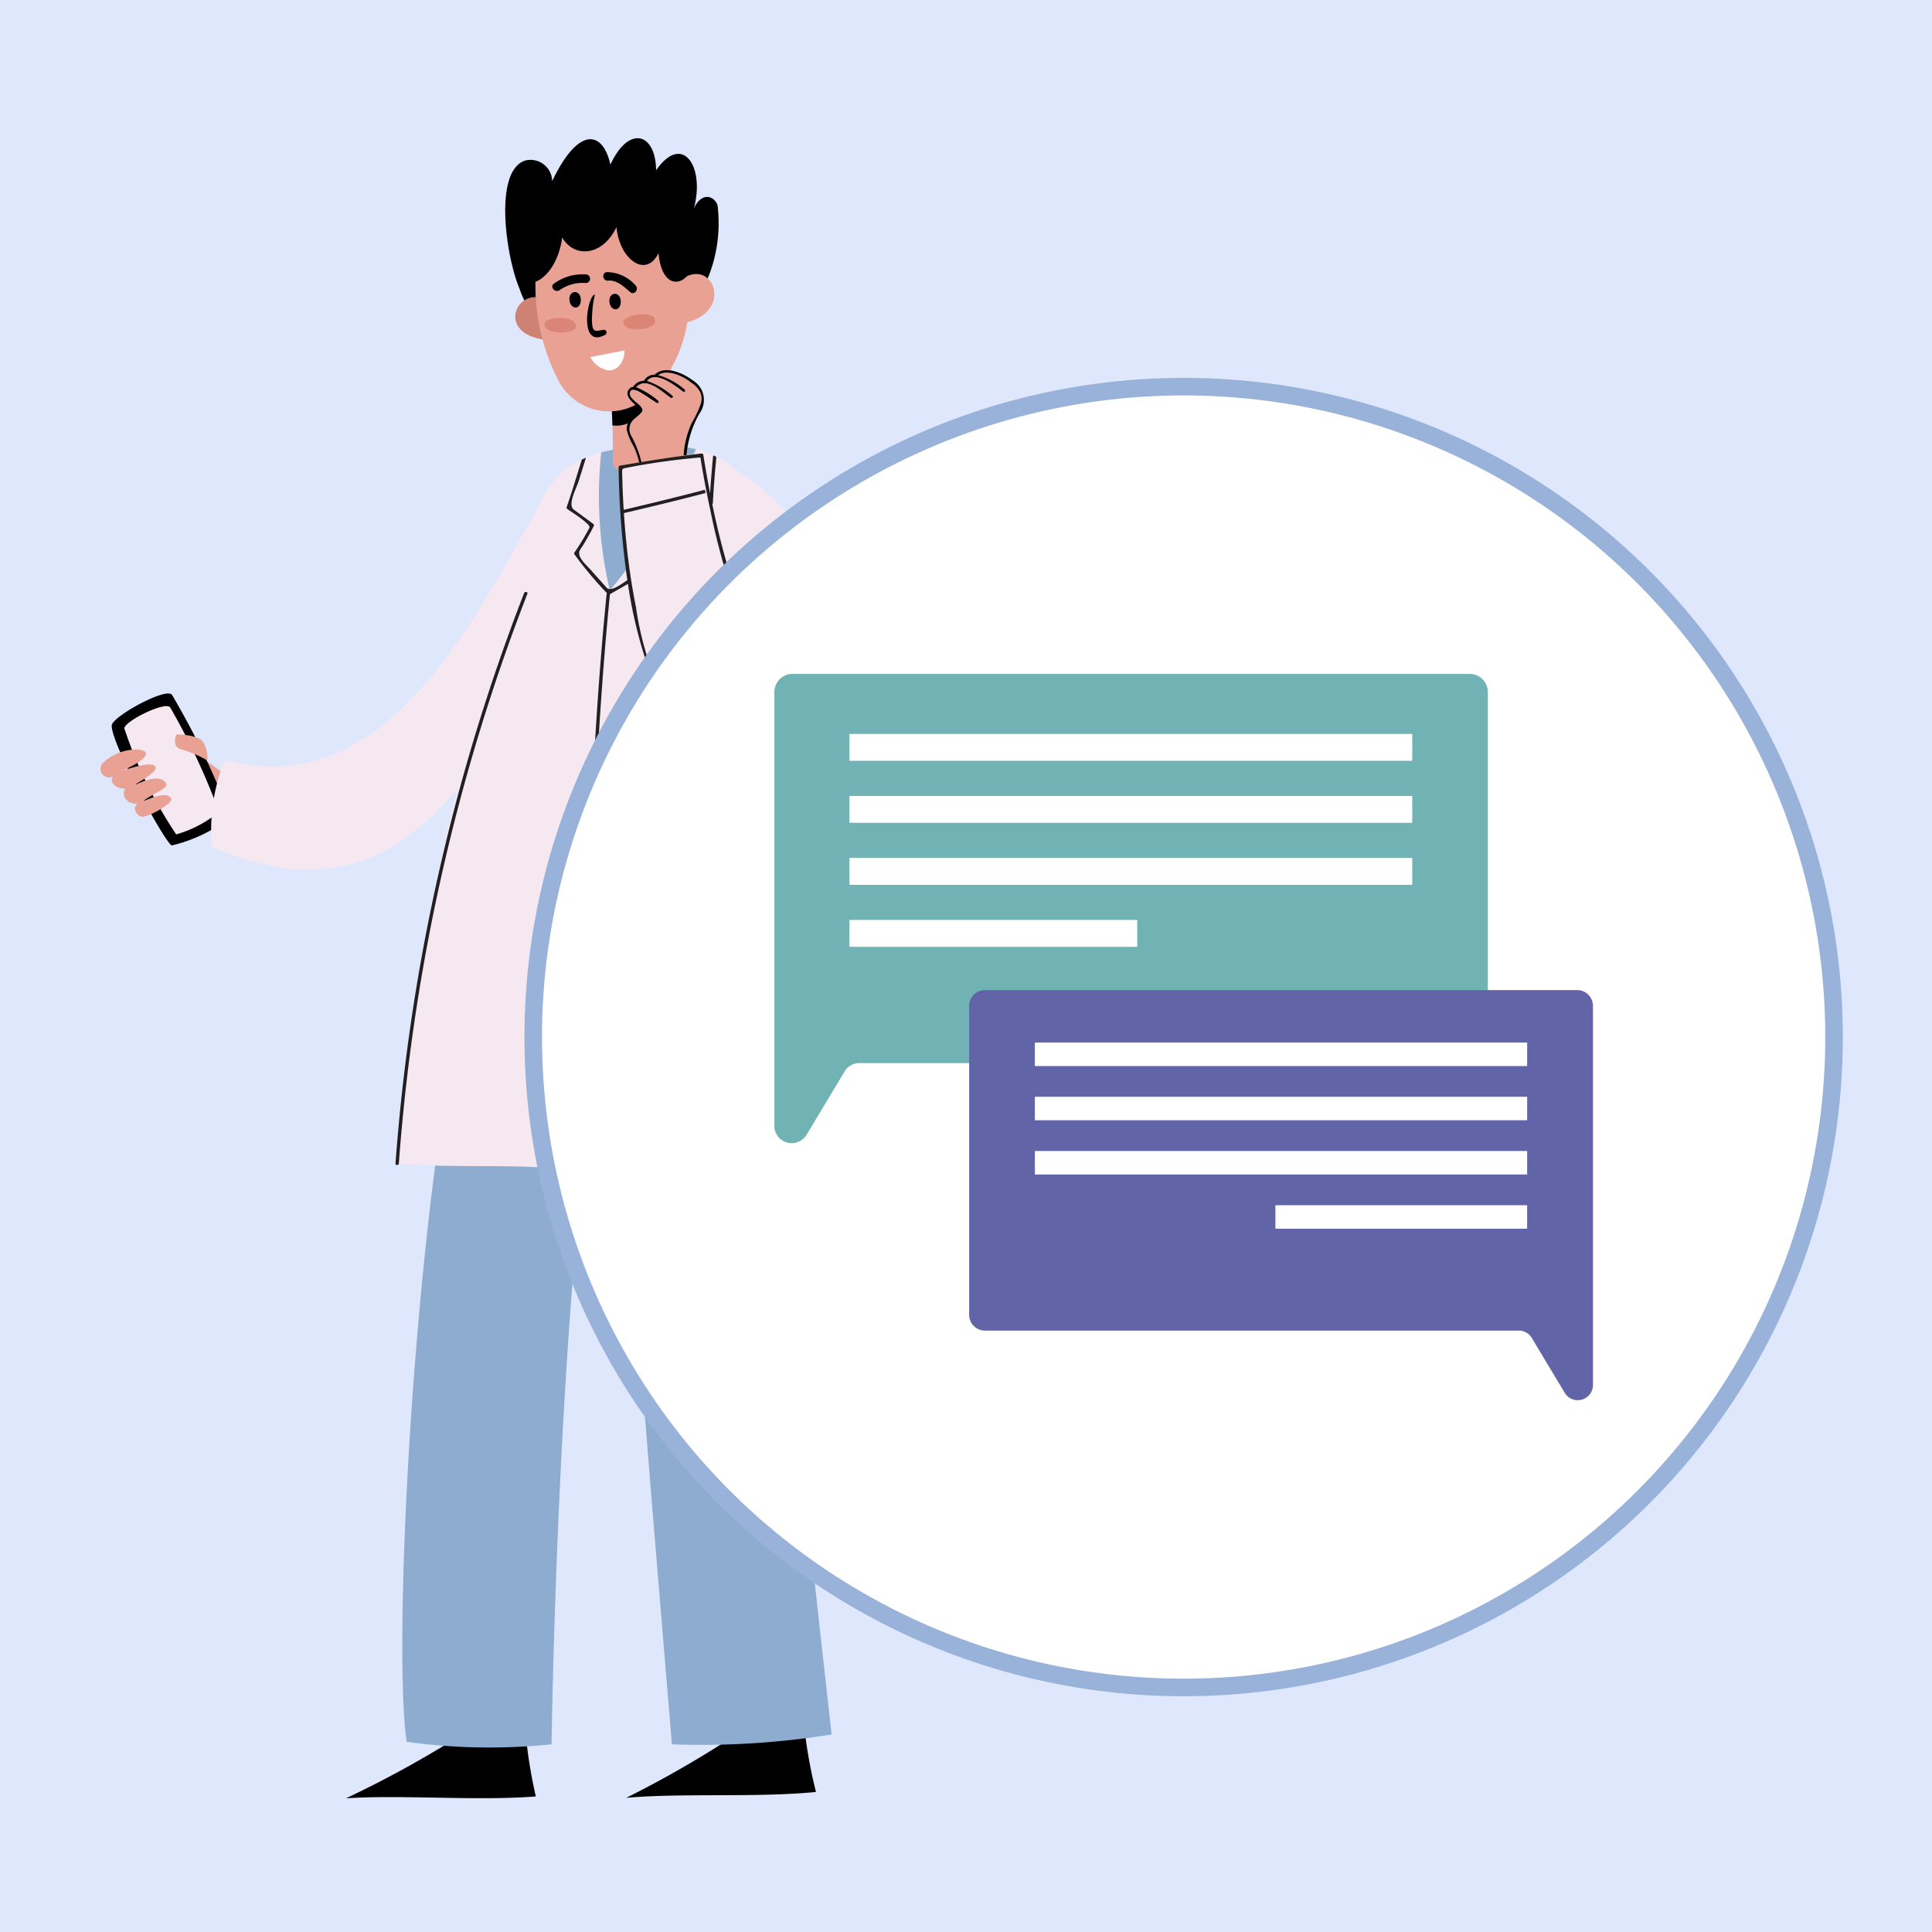 <svg xmlns="http://www.w3.org/2000/svg" width="77" height="77" viewBox="0 0 77 77">
  <g id="Chat" transform="translate(-387.736 -359.57)">
    <rect id="Rectangle_7001" data-name="Rectangle 7001" width="77" height="77" transform="translate(387.736 359.57)" fill="#dfe7fc"/>
    <g id="Group_13483" data-name="Group 13483">
      <g id="Group_13437" data-name="Group 13437">
        <path id="Path_18431" data-name="Path 18431" d="M395.406,389.535a13.669,13.669,0,0,1,1.925,1.437c0,.175-.134,1.857-.134,1.857l-2.219-.315Z" fill="#e8a193"/>
        <g id="Group_13418" data-name="Group 13418">
          <path id="Path_18432" data-name="Path 18432" d="M394.591,387.263c-.225-.317-2.363.858-2.4,1.211-.066.627,2.042,4.567,2.386,4.793a6.1,6.1,0,0,0,2.352-1.133A31.545,31.545,0,0,0,394.591,387.263Z"/>
          <path id="Path_18433" data-name="Path 18433" d="M394.52,387.766c-.187-.264-1.8.537-1.83.831a17.4,17.4,0,0,0,2.068,4.227,4.608,4.608,0,0,0,1.707-.9A26.978,26.978,0,0,0,394.52,387.766Z" fill="#f5e8f0"/>
        </g>
        <g id="Group_13419" data-name="Group 13419">
          <path id="Path_18434" data-name="Path 18434" d="M401.524,431.242c2.226-.148,5.181.109,7.567-.074a19.161,19.161,0,0,1-.446-3.041c-1.113.074-1.738.041-2.076.3A42.455,42.455,0,0,1,401.524,431.242Z"/>
        </g>
        <g id="Group_13420" data-name="Group 13420">
          <path id="Path_18435" data-name="Path 18435" d="M412.694,431.223c2.221-.2,5.181,0,7.563-.234a19.093,19.093,0,0,1-.509-3.031c-1.112.1-1.737.078-2.072.34A42.471,42.471,0,0,1,412.694,431.223Z"/>
        </g>
        <path id="Path_18436" data-name="Path 18436" d="M396.693,389.853a7.512,7.512,0,0,0-.514,3.452c3.819,1.762,8.151,1.469,11.529-5.067.381-.738,1.983-9.326,1.983-9.326C406.927,383.55,403.449,391.688,396.693,389.853Z" fill="#f5e8f0"/>
        <path id="Path_18437" data-name="Path 18437" d="M407.171,396.584c2.721-.68,11.8-.211,12.141-.1-1.664,4.994.773,24.958,1.567,32.213a32.363,32.363,0,0,1-6.364.392c-1.273-15.372-2.329-27.091-1.762-31.626-2.252,4.406-2.922,24.6-3.035,31.626a24.014,24.014,0,0,1-5.777-.1C403.259,424.119,404.671,401.529,407.171,396.584Z" fill="#8eaccf"/>
        <path id="Path_18438" data-name="Path 18438" d="M420.193,405.934c-2.665-.05-5.488.12-8.151.22-.441-1.4-.579-2.414-.955-3.892a22.253,22.253,0,0,0-.955,3.892c-2.3-.2-4.309-.017-6.6-.218a91.894,91.894,0,0,1,4.98-23.382c.218-.641.188-1.4.364-1.907a4.7,4.7,0,0,1,1.393-2.392,5.584,5.584,0,0,1,3-.9c3.6-.294,5.138,1.13,6.05,7.115A113.427,113.427,0,0,1,420.193,405.934Z" fill="#f5e8f0"/>
        <path id="Path_18439" data-name="Path 18439" d="M412.041,383.1a22.209,22.209,0,0,0,3.431-5.628,6.878,6.878,0,0,0-2.212-.116,9.034,9.034,0,0,0-1.561.241A16.4,16.4,0,0,0,412.041,383.1Z" fill="#8eaccf"/>
        <g id="Group_13421" data-name="Group 13421">
          <path id="Path_18440" data-name="Path 18440" d="M408.665,365.969a.864.864,0,0,1,1.051.622.919.919,0,0,1,.026.2c1.058-2.216,2.021-2.007,2.322-.661.742-1.6,1.81-1.251,1.82.227,1.055-1.515,1.957-.143,1.507,1.514.287-.611.756-.547.939-.142a5.786,5.786,0,0,1-1.437,4.607,3.782,3.782,0,0,1-6.457-1.275C407.914,369.833,407.389,366.393,408.665,365.969Z"/>
        </g>
        <path id="Path_18441" data-name="Path 18441" d="M414.467,373.643c.016,1.551.15,2.544.218,4.093-.641.984-2.6.943-2.53.189.034-.964-.034-1.652-.055-2.615A20.086,20.086,0,0,0,414.467,373.643Z" fill="#e8a193"/>
        <path id="Path_18442" data-name="Path 18442" d="M414.089,374.778a9.825,9.825,0,0,0,.362-1.121,20.1,20.1,0,0,1-2.35,1.653c.01.446.03.833.044,1.216C413.11,376.639,413.756,375.638,414.089,374.778Z"/>
        <g id="Group_13422" data-name="Group 13422">
          <path id="Path_18443" data-name="Path 18443" d="M409.66,373.129c-.166-.58-.091-1.588-.3-1.662C408.261,371.065,407.475,372.993,409.66,373.129Z" fill="#ce8273"/>
        </g>
        <g id="Group_13423" data-name="Group 13423">
          <path id="Path_18444" data-name="Path 18444" d="M411.161,367.793c4.045-1.158,5.4,4.934,2.423,7.537a2.268,2.268,0,0,1-3.207-.058,2.23,2.23,0,0,1-.347-.467,8.2,8.2,0,0,1-.892-4.86A2.514,2.514,0,0,1,411.161,367.793Z" fill="#e8a193"/>
        </g>
        <g id="Group_13424" data-name="Group 13424">
          <path id="Path_18445" data-name="Path 18445" d="M410.884,371.5c.016.421-.387.424-.448.063C410.363,371.13,410.867,371.08,410.884,371.5Z"/>
        </g>
        <g id="Group_13425" data-name="Group 13425">
          <path id="Path_18446" data-name="Path 18446" d="M412.476,371.572c.016.421-.387.425-.447.063C411.959,371.2,412.459,371.148,412.476,371.572Z"/>
        </g>
        <g id="Group_13426" data-name="Group 13426">
          <path id="Path_18447" data-name="Path 18447" d="M411.413,371.32c.086-.049-.048.1-.08.823-.033.75.129.622.457.572a.106.106,0,0,1,.061.2C410.828,373.475,411.113,371.491,411.413,371.32Z"/>
        </g>
        <g id="Group_13427" data-name="Group 13427">
          <path id="Path_18448" data-name="Path 18448" d="M413.841,372.294c-.13-.43-1.771-.083-1.112.326C413.012,372.794,413.954,372.666,413.841,372.294Z" fill="#da8575"/>
        </g>
        <g id="Group_13428" data-name="Group 13428">
          <path id="Path_18449" data-name="Path 18449" d="M409.432,372.521c.031.468,1.694.37,1.163-.136C410.352,372.154,409.411,372.2,409.432,372.521Z" fill="#da8575"/>
        </g>
        <g id="Group_13430" data-name="Group 13430">
          <g id="Group_13429" data-name="Group 13429">
            <path id="Path_18450" data-name="Path 18450" d="M410.034,371.137a1.57,1.57,0,0,1,1.028-.288.172.172,0,0,0,.038-.342,1.944,1.944,0,0,0-1.284.364c-.187.118.033.382.219.266Z"/>
          </g>
        </g>
        <g id="Group_13432" data-name="Group 13432">
          <g id="Group_13431" data-name="Group 13431">
            <path id="Path_18451" data-name="Path 18451" d="M413.056,370.933a1.543,1.543,0,0,0-1.136-.518c-.221.026-.165.365.055.34.338-.039.644.253.88.458.168.145.368-.135.2-.279Z"/>
          </g>
        </g>
        <g id="Group_13433" data-name="Group 13433">
          <path id="Path_18452" data-name="Path 18452" d="M414.75,372.479q-.054-.783-.1-1.564C416.107,369.455,417.223,372.2,414.75,372.479Z" fill="#e8a193"/>
        </g>
        <g id="Group_13434" data-name="Group 13434">
          <path id="Path_18453" data-name="Path 18453" d="M413.982,369.653c.18,2.154,2.074.95,1.259-1.011a3.473,3.473,0,0,0-6.629,1.916c.111.652,1.308.117,1.531-1.525.461.819,1.6.771,2.164-.415C412.419,369.909,413.488,370.684,413.982,369.653Z"/>
        </g>
        <g id="Group_13436" data-name="Group 13436">
          <path id="Path_18454" data-name="Path 18454" d="M412.777,376.587c-.054.332.6,1.359.558,2a4.424,4.424,0,0,0,1.707-.1c-.118-1.789.639-2.361.724-3.045.066-.532-.665-.92-1.259-1.078-.526-.14-.715.186-.567.208-.4-.116-.526.206-.431.243a.384.384,0,0,0-.474.22c-.3-.084-.248.229-.2.339a.683.683,0,0,0,.331.359C413.531,375.96,412.842,376.206,412.777,376.587Z" fill="#e8a193"/>
          <path id="Path_18455" data-name="Path 18455" d="M412.838,376.315a1.915,1.915,0,0,1,.236-.232c.142-.122.193-.176.046-.316-.182-.173-.548-.457-.283-.717a.208.208,0,0,1,.131-.06h0a.542.542,0,0,1,.443-.248v-.011a.463.463,0,0,1,.414-.225h0c.415-.411,1.206-.042,1.563.264.049.042-.018.117-.067.075-.291-.25-.972-.6-1.358-.325a2.765,2.765,0,0,1,1.062.579c.052.039-.016.114-.067.075-.289-.22-1.1-.869-1.439-.421a2.974,2.974,0,0,1,1.015.593c.053.037-.014.112-.067.075-.363-.253-.971-.866-1.383-.419a3.169,3.169,0,0,1,.877.536c.054.035.009.125-.046.09-.213-.138-.422-.283-.64-.413-.1-.057-.424-.245-.44.048-.006.112.136.235.205.3s.395.279.27.431c-.1.123-.239.213-.352.327a.528.528,0,0,0-.048.647,4.322,4.322,0,0,1,.438,1.246c.008.064-.093.07-.1.006a2.79,2.79,0,0,0-.269-.883,2.393,2.393,0,0,1-.25-.584A.514.514,0,0,1,412.838,376.315Z"/>
          <g id="Group_13435" data-name="Group 13435">
            <path id="Path_18456" data-name="Path 18456" d="M415.274,374.8c.293.22.5.458.4.843a4.136,4.136,0,0,1-.364.777,3.586,3.586,0,0,0-.328,1.686c0,.063.1.058.1-.006a4.048,4.048,0,0,1,.531-2.051.907.907,0,0,0-.192-1.267.752.752,0,0,0-.084-.055c-.051-.038-.116.035-.065.073Z"/>
          </g>
        </g>
        <path id="Path_18457" data-name="Path 18457" d="M417.063,378.3c4.819,2.811,7.886,12.685,3.056,13.753-1.758.389-3.569-1.1-4.7-2.5-2.044-2.53-3.084-8-2.915-11.437l3.024-.478c.845,3.69.992,6.995,3.2,9.271C419.39,387.6,419.238,383.391,417.063,378.3Z" fill="#f5e8f0"/>
        <path id="Path_18458" data-name="Path 18458" d="M393.209,391.613c-.425-.022-.652-.3-.486-.626-.342.062-.675-.273-.471-.475a.345.345,0,0,1-.449-.5,1.9,1.9,0,0,1,1.411-.567c.827.06-.029.631-.709.869.625-.194,1.282-.391,1.424-.192s-.785.685-.892.774c.8-.41,1.137-.34,1.305-.131s-.435.376-.919.746c.691-.3.989-.315,1.132-.125.106.14-.61.606-1.071.729C393.261,392.176,392.955,391.809,393.209,391.613Z" fill="#e8a193"/>
        <path id="Path_18459" data-name="Path 18459" d="M422.207,389.994a2.488,2.488,0,0,1-2.162,1.836,4.668,4.668,0,0,1-3.855-1.443,12.45,12.45,0,0,1-3.107-6.618,26.6,26.6,0,0,1-.4-2.736c-.033-.337-.059-.675-.081-1.013,1.088-.256,2.174-.517,3.254-.8l-.026-.131c-1.074.285-2.155.545-3.237.8-.006-.1-.012-.192-.017-.288-.014-.253-.024-.505-.033-.758,0-.13-.008-.26-.011-.389,0-.181-.023-.2.147-.235a26.785,26.785,0,0,1,2.972-.416c.117.736.259,1.469.416,2.2a26.663,26.663,0,0,0,1.417,4.691,6.142,6.142,0,0,0,2.189,3.036.069.069,0,0,0,.089-.035.067.067,0,0,0-.022-.08,4.534,4.534,0,0,1-1.52-1.715,14.6,14.6,0,0,1-1.141-2.657,30.823,30.823,0,0,1-.955-3.581.063.063,0,0,0,.024-.049c.03-.612.081-1.222.139-1.833-.042-.022-.084-.042-.127-.062-.049.5-.092,1.007-.123,1.511q-.15-.767-.271-1.535a.064.064,0,0,0-.064-.049c-1.094.12-2.178.3-3.262.484a.065.065,0,0,0-.049.064,34.578,34.578,0,0,0,.348,4.5c-.215.136-.655.489-.825.3-.209-.233-.419-.464-.624-.7-.177-.2-.61-.548-.427-.821a8.933,8.933,0,0,0,.537-.935.068.068,0,0,0-.024-.091l-.774-.569c-.252-.187.1-.841.187-1.1.1-.32.2-.642.3-.963-.054.022-.109.046-.163.071-.2.634-.387,1.269-.607,1.9a.067.067,0,0,0,.031.075c.12.09.948.6.878.74a8.952,8.952,0,0,1-.6.994.067.067,0,0,0,0,.067,15.047,15.047,0,0,0,1.3,1.552.079.079,0,0,0-.016.036c-.627,6.31-.776,12.649-.925,18.984a.067.067,0,0,0,.133,0c.149-6.334.3-12.673.925-18.982l.718-.41a18.22,18.22,0,0,0,1.458,4.958,7.507,7.507,0,0,0,3.611,3.873c1.563.654,4.116.389,4.5-1.626C422.351,389.941,422.223,389.9,422.207,389.994Z" fill="#221f20"/>
        <path id="Path_18460" data-name="Path 18460" d="M408.625,383.207a78.72,78.72,0,0,0-5.126,22.73c-.008.086.126.085.133,0a78.616,78.616,0,0,1,5.122-22.7C408.786,383.163,408.66,383.128,408.625,383.207Z" fill="#221f20"/>
        <path id="Path_18461" data-name="Path 18461" d="M412.623,373.536c.026.312-.2.84-.66.791a1,1,0,0,1-.7-.525" fill="#fff"/>
        <path id="Path_18462" data-name="Path 18462" d="M395.807,389.107c-.234-.267-1.042-.267-1.042-.267s-.214.511.214.6a4.408,4.408,0,0,1,1.02.439A1.222,1.222,0,0,0,395.807,389.107Z" fill="#e8a193"/>
        <path id="Path_18463" data-name="Path 18463" d="M396.612,389.154" fill="#e8a193"/>
      </g>
      <g id="Group_13417" data-name="Group 13417">
        <circle id="Ellipse_675-2" data-name="Ellipse 675-2" cx="25.922" cy="25.922" r="25.922" transform="translate(408.988 374.98)" fill="#fff" stroke="#98b2d9" stroke-miterlimit="10" stroke-width="0.7"/>
        <g id="Group_13419-2" data-name="Group 13419-2">
          <g id="Group_13417-2" data-name="Group 13417-2">
            <path id="Path_18418-2" data-name="Path 18418-2" d="M418.6,404.4V387.169a.717.717,0,0,1,.7-.739h27.034a.72.72,0,0,1,.7.739V401.2a.722.722,0,0,1-.7.74H421.98a.685.685,0,0,0-.59.343l-1.5,2.5a.694.694,0,0,1-1.294-.39Z" fill="#71b2b5"/>
            <rect id="Rectangle_7001-2" data-name="Rectangle 7001-2" width="22.431" height="1.071" transform="translate(421.59 388.821)" fill="#fff"/>
            <rect id="Rectangle_7002-2" data-name="Rectangle 7002-2" width="22.431" height="1.071" transform="translate(421.59 391.292)" fill="#fff"/>
            <rect id="Rectangle_7003-2" data-name="Rectangle 7003-2" width="22.431" height="1.071" transform="translate(421.59 393.763)" fill="#fff"/>
            <rect id="Rectangle_7004-2" data-name="Rectangle 7004-2" width="11.471" height="1.071" transform="translate(421.589 396.234)" fill="#fff"/>
          </g>
          <g id="Group_13418-2" data-name="Group 13418-2">
            <path id="Path_18419-2" data-name="Path 18419-2" d="M451.224,414.744V399.678a.63.63,0,0,0-.612-.647H426.974a.628.628,0,0,0-.612.645v12.278a.63.63,0,0,0,.612.647h21.3a.6.6,0,0,1,.516.3l1.314,2.19a.607.607,0,0,0,1.12-.347Z" fill="#6164a6"/>
            <rect id="Rectangle_7005" data-name="Rectangle 7005" width="19.62" height="0.937" transform="translate(428.981 401.12)" fill="#fff"/>
            <rect id="Rectangle_7006" data-name="Rectangle 7006" width="19.62" height="0.937" transform="translate(428.981 403.281)" fill="#fff"/>
            <rect id="Rectangle_7007" data-name="Rectangle 7007" width="19.62" height="0.937" transform="translate(428.981 405.443)" fill="#fff"/>
            <rect id="Rectangle_7008" data-name="Rectangle 7008" width="10.033" height="0.937" transform="translate(438.567 407.604)" fill="#fff"/>
          </g>
        </g>
      </g>
    </g>
  </g>
</svg>

